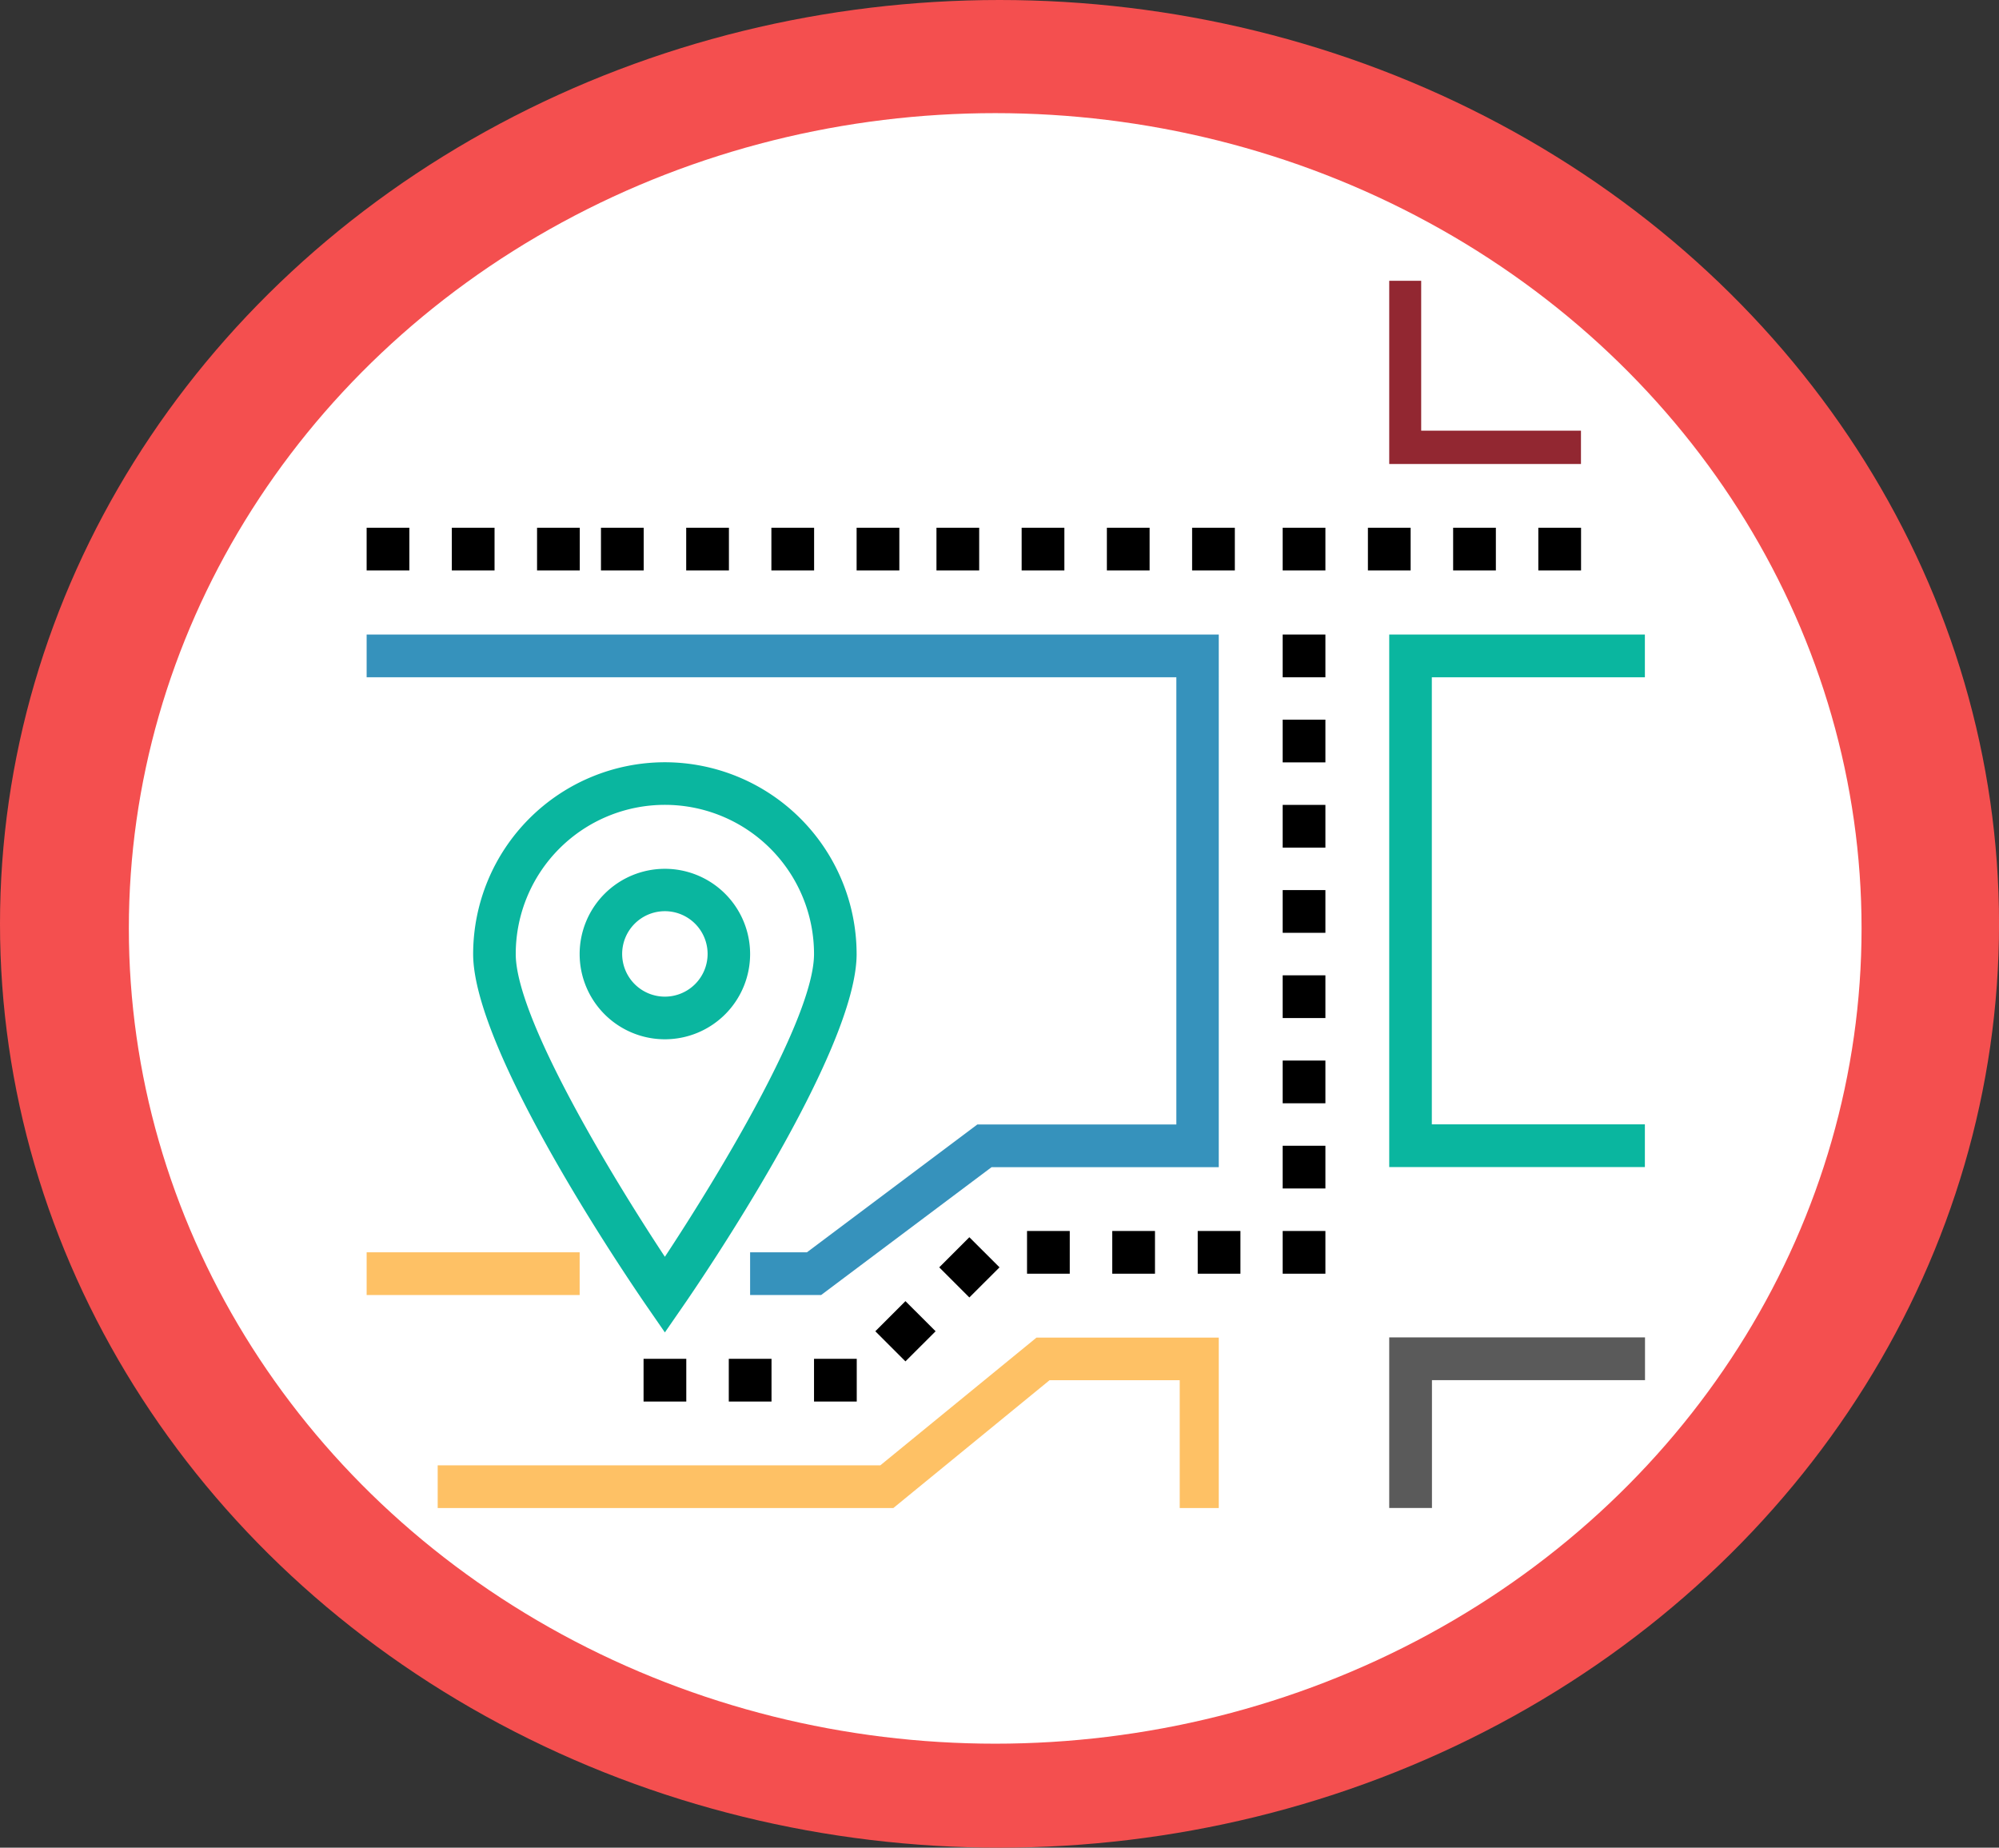 <svg id="Calque_1" data-name="Calque 1" xmlns="http://www.w3.org/2000/svg" viewBox="0 0 467.91 432.46"><rect x="0" y="0" width="467.91" height="432.46" fill="#333333" stroke="none"/><defs><style>.cls-1{fill:#f44f4f;}.cls-2{fill:#fff;}.cls-3{fill:#0ab69f;}.cls-4{fill:#922731;}.cls-5{fill:#5a5a5a;}.cls-6{fill:#fec165;}.cls-7{fill:#3692bc;}</style></defs><path d="M288.93,87.23H279v44.88H89.47v10H288.93Z" transform="translate(-3.65 -33.48)"/><ellipse class="cls-1" cx="233.96" cy="216.23" rx="233.96" ry="216.23"/><ellipse class="cls-2" cx="232.95" cy="217.3" rx="202.79" ry="190.82"/><path class="cls-3" d="M328.83,306.64h59.84v-10H338.8V192h49.87V182H328.83Z" transform="translate(-3.65 -33.48)"/><path class="cls-4" d="M336.31,134.28V99.2h-7.48v42.88h44.88v-7.8Z" transform="translate(-3.65 -33.48)"/><path class="cls-5" d="M328.83,386.43h10V356.51h49.87v-10H328.83Z" transform="translate(-3.65 -33.48)"/><path class="cls-6" d="M209.71,376.45H106.1v10H212.75l36.57-29.92h30.47v29.92h9.14v-39.9H246.27Z" transform="translate(-3.65 -33.48)"/><path class="cls-7" d="M279,296.67H232.42l-39.89,29.92h-13.3v10h16.62l39.89-29.92h53.19V182H89.47v10H279Z" transform="translate(-3.65 -33.48)"/><path class="cls-3" d="M159.28,211.89a44.93,44.93,0,0,0-44.88,44.88c0,22.94,36.6,76.58,40.77,82.62l4.11,5.95,4.11-5.95c4.17-6,40.77-59.68,40.77-82.62A44.93,44.93,0,0,0,159.28,211.89Zm0,115.75c-12.55-19-34.91-55.91-34.91-70.87a34.91,34.91,0,0,1,69.82,0C194.19,271.73,171.83,308.63,159.28,327.64Z" transform="translate(-3.65 -33.48)"/><path class="cls-3" d="M159.28,236.83a19.95,19.95,0,1,0,19.95,19.94A19.95,19.95,0,0,0,159.28,236.83Zm0,29.92a10,10,0,1,1,10-10A10,10,0,0,1,159.28,266.75Z" transform="translate(-3.65 -33.48)"/><path class="cls-6" d="M89.47,326.59h49.86v10H89.47Z" transform="translate(-3.65 -33.48)"/><path d="M363.73,157h10v10h-10Z" transform="translate(-3.65 -33.48)"/><path d="M343.79,157h10v10h-10Z" transform="translate(-3.65 -33.48)"/><path d="M323.84,157h10v10h-10Z" transform="translate(-3.65 -33.48)"/><path d="M303.89,157h10v10h-10Z" transform="translate(-3.65 -33.48)"/><path d="M303.89,182h10v10h-10Z" transform="translate(-3.65 -33.48)"/><path d="M303.89,201.92h10v10h-10Z" transform="translate(-3.65 -33.48)"/><path d="M303.89,221.87h10v10h-10Z" transform="translate(-3.65 -33.48)"/><path d="M303.89,241.81h10v10h-10Z" transform="translate(-3.65 -33.48)"/><path d="M303.89,261.76h10v10h-10Z" transform="translate(-3.65 -33.48)"/><path d="M303.89,281.71h10v10h-10Z" transform="translate(-3.65 -33.48)"/><path d="M303.89,301.65h10v10h-10Z" transform="translate(-3.65 -33.48)"/><path d="M303.89,321.6h10v10h-10Z" transform="translate(-3.65 -33.48)"/><path d="M284,321.6h10v10H284Z" transform="translate(-3.65 -33.48)"/><path d="M264,321.6h10v10H264Z" transform="translate(-3.65 -33.48)"/><path d="M244.05,321.6h10v10h-10Z" transform="translate(-3.65 -33.48)"/><path d="M223.5,330.11l7.05-7.05,7.06,7.05-7.06,7.05Z" transform="translate(-3.65 -33.48)"/><path d="M208.54,345.07l7.05-7.05,7.06,7.05-7.06,7.05Z" transform="translate(-3.65 -33.48)"/><path d="M194.19,351.52h10v10h-10Z" transform="translate(-3.65 -33.48)"/><path d="M174.24,351.52h10v10h-10Z" transform="translate(-3.65 -33.48)"/><path d="M154.29,351.52h10v10h-10Z" transform="translate(-3.65 -33.48)"/><path d="M282.69,157h10v10h-10Z" transform="translate(-3.65 -33.48)"/><path d="M262.74,157h10v10h-10Z" transform="translate(-3.65 -33.48)"/><path d="M242.79,157h10v10h-10Z" transform="translate(-3.65 -33.48)"/><path d="M222.85,157h10v10h-10Z" transform="translate(-3.65 -33.48)"/><path d="M204.16,157h10v10h-10Z" transform="translate(-3.65 -33.48)"/><path d="M184.21,157h10v10h-10Z" transform="translate(-3.65 -33.48)"/><path d="M164.27,157h10v10h-10Z" transform="translate(-3.65 -33.48)"/><path d="M144.32,157h10v10h-10Z" transform="translate(-3.65 -33.48)"/><path d="M129.36,157h10v10h-10Z" transform="translate(-3.65 -33.48)"/><path d="M109.41,157h10v10h-10Z" transform="translate(-3.65 -33.48)"/><path d="M89.47,157h10v10h-10Z" transform="translate(-3.65 -33.48)"/></svg>